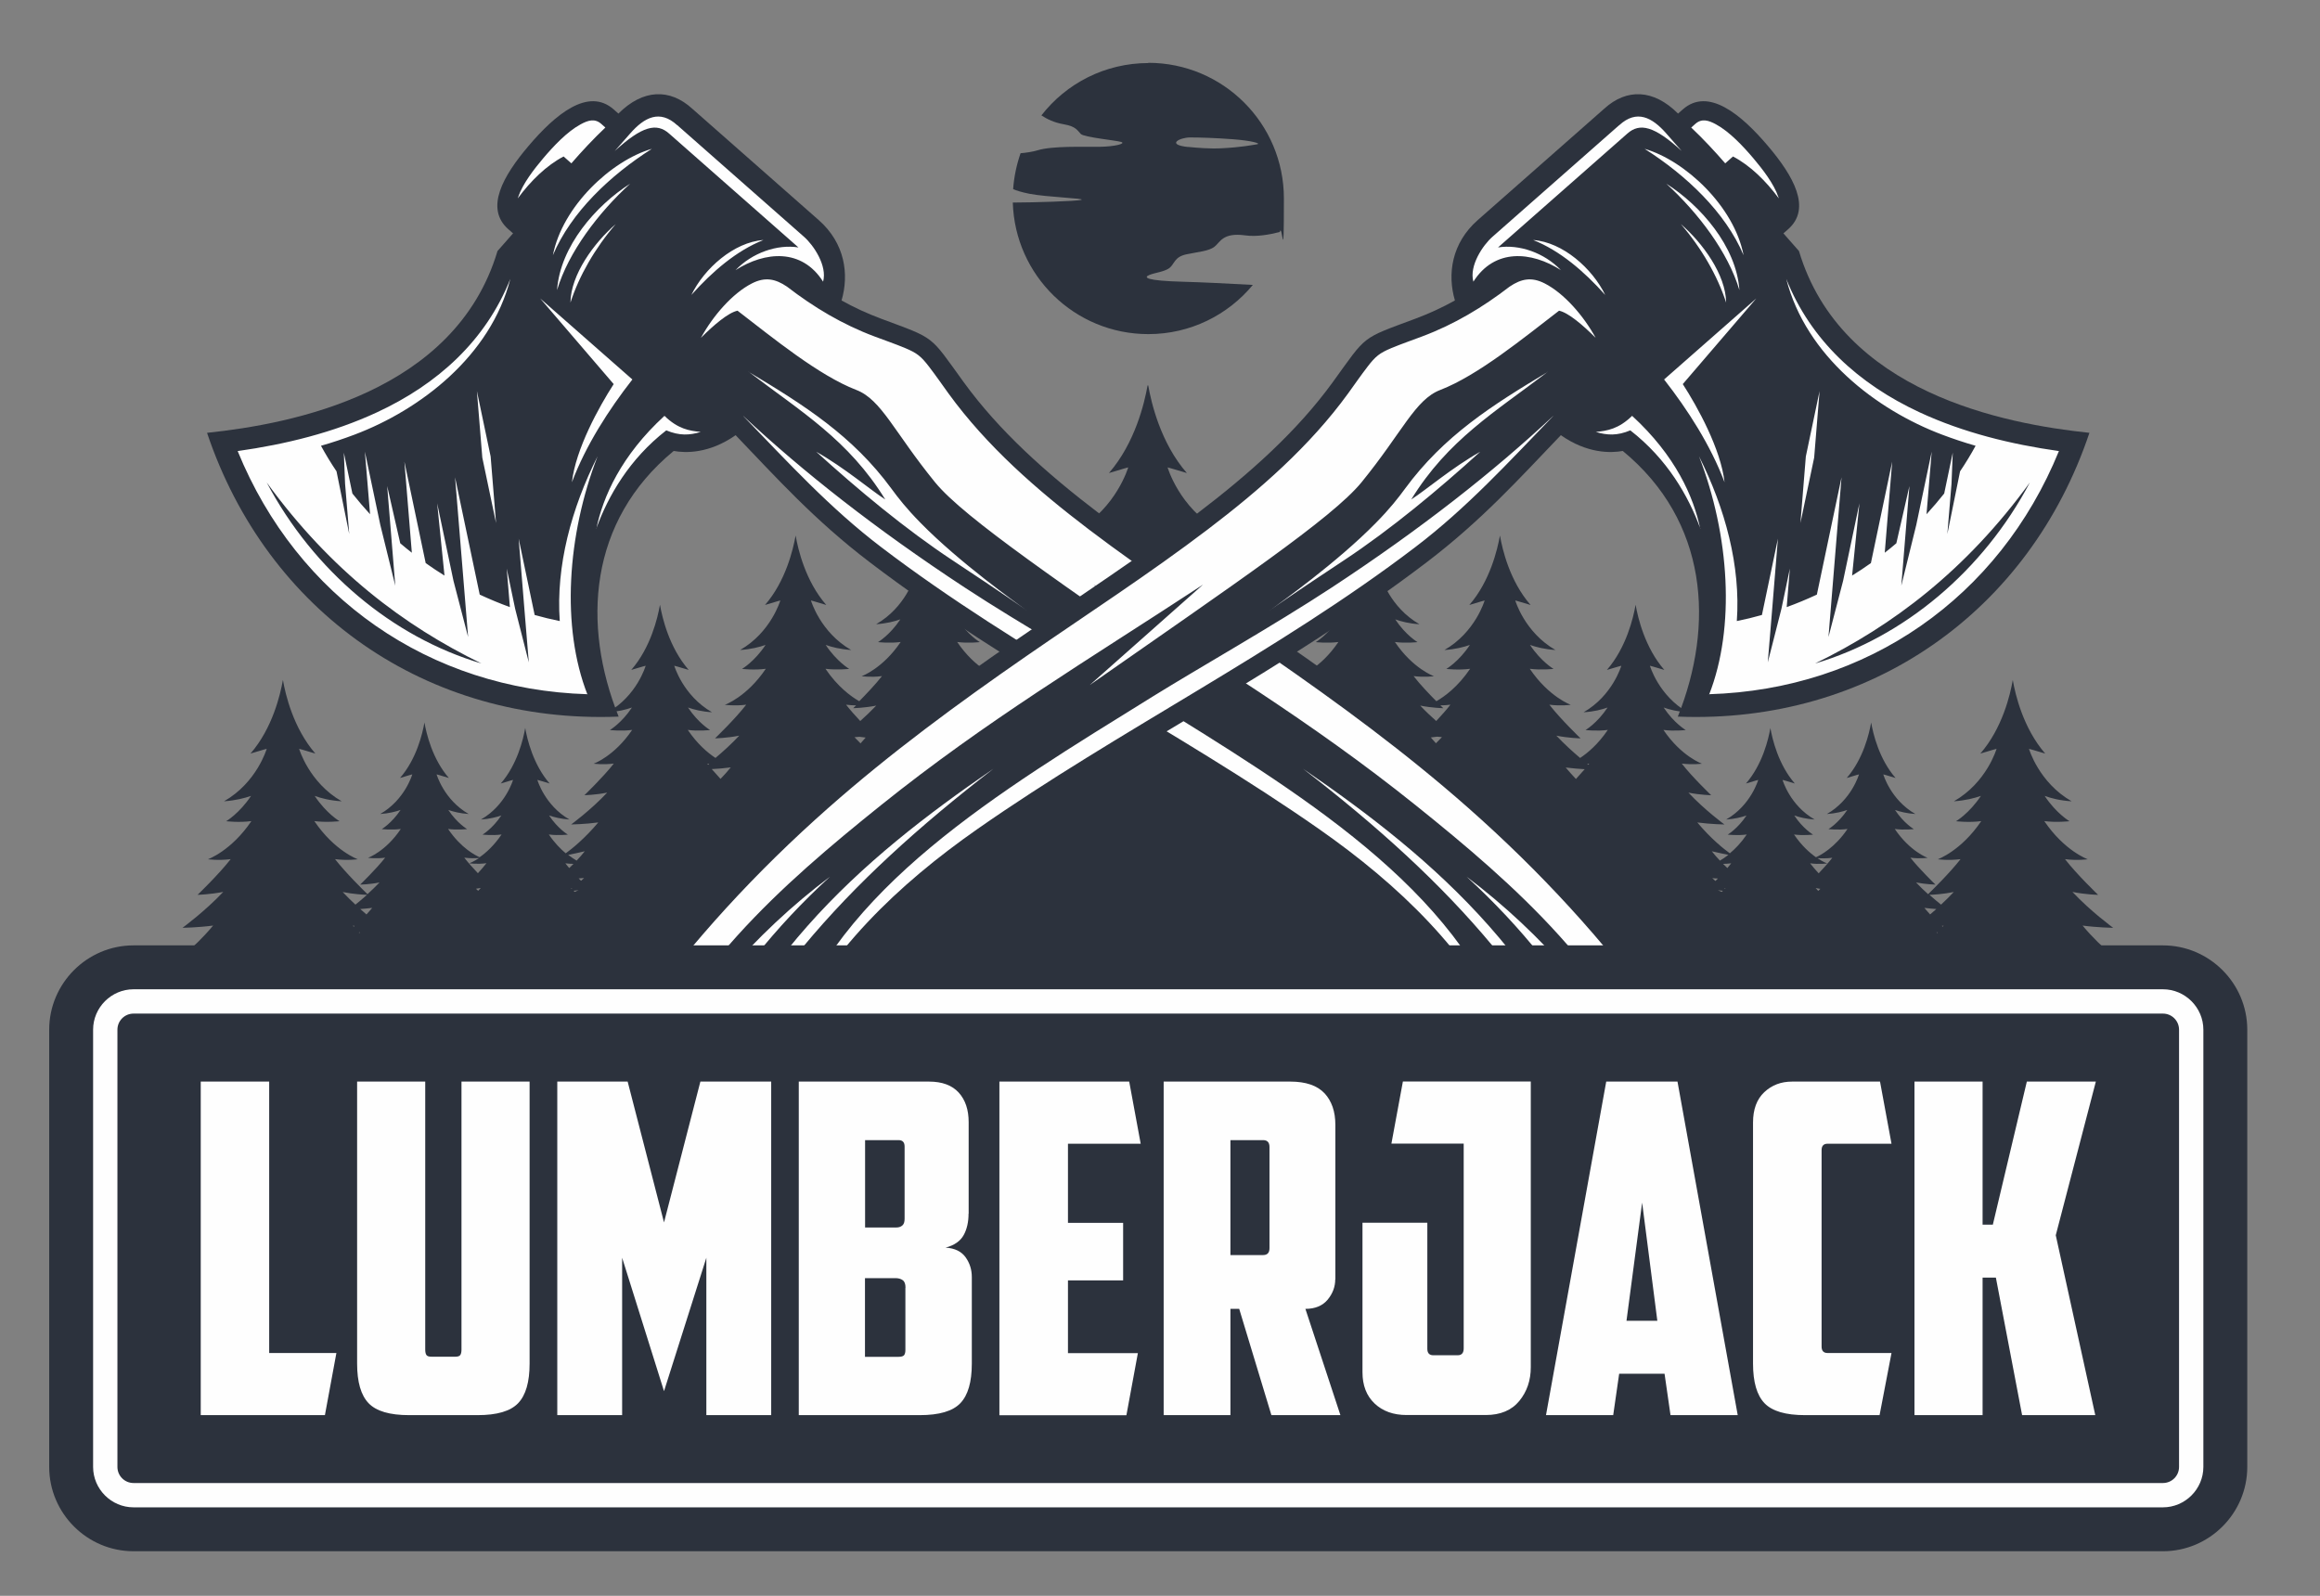 <?xml version="1.0" encoding="utf-8"?>
<svg xmlns="http://www.w3.org/2000/svg" xmlns:xodm="http://www.corel.com/coreldraw/odm/2003" id="Layer_1" version="1.1" viewBox="0 0 2060.7 1417.6">
  
  <rect x="0" y="0" width="2060.7" height="1417.6" fill="#808080" stroke="none"/>
  
  <defs>
    <style>
      .st0 {
        fill: #fefefe;
      }

      .st0, .st1 {
        fill-rule: evenodd;
      }

      .st1 {
        fill: #2c323d;
      }
    </style>
  </defs>
  <g id="Layer_x5F_1">
    <g id="_2419319439344">
      <path class="st1" d="M1019.9,55.8c66.5,0,120.5,53.9,120.5,120.5s-1.3,20.3-3.7,29.8c-9,2.3-20.4,4.4-30.6,3-20.2-2.8-22.3,6.2-27.4,10.1-5.1,3.9-13.8,4.4-24.8,6.7-11,2.3-10.6,8.7-15.2,12.2-4.6,3.4-12.9,4.1-17.9,6.2-5.1,2.1-3.7,5.1,30.6,6,15.7.4,39.8,1.6,61.4,2.8-22.1,26.7-55.5,43.7-92.8,43.7-65.4,0-118.5-52-120.4-116.9.8,0,1.8,0,2.7,0,13.4,0,54.1-1.1,58.2-2.4,4-1.3-30.3-2.3-46.3-5.4-7.4-1.5-11.5-2.9-14.3-4.1.8-11.1,3.1-21.8,6.6-31.9,5-.4,10.3-1.2,15.1-2.6,13.7-4.1,40.6-2.9,54.9-3.1,14.3-.2,23.7-2.9,19.4-4.3-4.3-1.4-32.9-4.1-35.9-7.1s-4.1-6.7-15.1-8.6c-8.6-1.5-14.7-4.5-19.9-7.9,22-28.3,56.4-46.5,95.1-46.5ZM1019.9,342.4c2.7,15.4,11,51.1,34.3,77.8-13.2-4-17.1-5-17.1-5,0,0,10.3,35.6,45.1,55.5-12-.7-21.7-3.3-28.6-5.7,12.4,18.6,26.3,26.8,26.3,26.8,0,0-13.6,1.6-26.6-.2,21.4,31.6,46,40.4,46,40.4,0,0-11.1,1.5-24-.2,12.4,16,35,37.8,35,37.8,0,0-13.2-.3-27.1-3.1,19.5,20.8,43,38,43,38,0,0-16.1-.3-32.4-2.4,1,1.1,1.9,2.3,2.8,3.3l50.9,22c4.5-4.4,17.1-17.1,24.7-26.8-9.7,1.3-18.1.1-18.1.1,0,0,18.6-6.6,34.7-30.4-9.8,1.3-20.1.1-20.1.1,0,0,10.5-6.2,19.8-20.2-5.1,1.8-12.5,3.7-21.5,4.3,26.2-15,34-41.9,34-41.9,0,0-3,.7-12.9,3.8,17.5-20.1,23.8-47,25.8-58.7,2,11.6,8.3,38.5,25.8,58.7-10-3-12.9-3.8-12.9-3.8,0,0,7.8,26.9,34,41.9-9.1-.5-16.4-2.5-21.5-4.3,9.3,14.1,19.8,20.2,19.8,20.2,0,0-10.3,1.2-20.1-.1,16.1,23.8,34.7,30.4,34.7,30.4,0,0-8.4,1.1-18.1-.1,5.7,7.4,14.3,16.4,20.2,22.3,7.2-4.1,19.1-12.7,30-28.8-10.3,1.4-21.1.1-21.1.1,0,0,11.1-6.5,20.9-21.3-5.4,1.9-13.1,3.9-22.6,4.5,27.5-15.8,35.7-44,35.7-44,0,0-3.1.8-13.6,4,18.4-21.1,25-49.5,27.2-61.7,2.1,12.2,8.7,40.5,27.2,61.7-10.5-3.2-13.6-4-13.6-4,0,0,8.2,28.2,35.7,44-9.5-.6-17.2-2.6-22.6-4.5,9.8,14.8,20.9,21.3,20.9,21.3,0,0-10.8,1.2-21.1-.1,16.9,25,36.4,32,36.4,32,0,0-8.8,1.2-19-.1,9.8,12.7,27.7,29.9,27.7,29.9,0,0-10.5-.2-21.5-2.4,7.1,7.5,14.8,14.5,21.1,19.8,6.7-4.4,16-12.2,24.6-24.9-9.7,1.3-19.8.1-19.8.1,0,0,10.4-6.1,19.6-20-5.1,1.8-12.3,3.7-21.3,4.2,25.8-14.8,33.5-41.3,33.5-41.3,0,0-2.9.7-12.8,3.7,17.3-19.9,23.5-46.5,25.5-57.9,2,11.5,8.2,38,25.5,57.9-9.8-3-12.8-3.7-12.8-3.7,0,0,7.7,26.5,33.5,41.3-8.9-.5-16.2-2.4-21.3-4.2,9.2,13.9,19.6,20,19.6,20,0,0-10.2,1.2-19.8-.1,15.9,23.5,34.2,30,34.2,30,0,0-8.3,1.1-17.9-.1,9.2,11.9,26.1,28.1,26.1,28.1,0,0-9.8-.2-20.2-2.3,14.5,15.5,32,28.3,32,28.3,0,0-12-.2-24.1-1.8,12.1,14.5,23.6,23.6,28.9,27.4,4.7-3.9,10-9.3,15-16.7-8.2,1.1-16.9.1-16.9.1,0,0,8.8-5.2,16.7-17-4.3,1.5-10.5,3.1-18.1,3.6,22-12.6,28.5-35.2,28.5-35.2,0,0-2.5.6-10.9,3.2,14.7-16.9,20-39.5,21.7-49.3,1.7,9.7,7,32.4,21.7,49.3-8.4-2.6-10.9-3.2-10.9-3.2,0,0,6.5,22.6,28.5,35.2-7.6-.5-13.8-2.1-18.1-3.6,7.8,11.8,16.7,17,16.7,17,0,0-8.6,1-16.9-.1,6.7,9.9,13.9,16.3,19.5,20.2,3.8-1.7,16.6-8.3,28-25.1-8.2,1.1-16.9.1-16.9.1,0,0,8.8-5.2,16.7-17-4.3,1.5-10.5,3.1-18.1,3.6,22-12.6,28.5-35.2,28.5-35.2,0,0-2.5.6-10.9,3.2,14.7-16.9,20-39.5,21.7-49.3,1.7,9.8,7,32.4,21.7,49.3-8.4-2.6-10.9-3.2-10.9-3.2,0,0,6.5,22.6,28.5,35.2-7.6-.5-13.8-2.1-18.1-3.6,7.8,11.8,16.7,17,16.7,17,0,0-8.6,1-16.9-.1,13.5,20,29.1,25.6,29.1,25.6,0,0-7,1-15.2-.1,7.9,10.1,22.2,23.9,22.2,23.9,0,0-8.4-.2-17.2-1.9,3.5,3.7,7.2,7.3,10.7,10.4,3.3-3.2,19.5-19.1,28.8-31.1-10.9,1.4-20.2.1-20.2.1,0,0,20.7-7.4,38.6-33.9-10.9,1.5-22.4.1-22.4.1,0,0,11.7-6.9,22.1-22.5-5.7,2-13.9,4.1-24,4.8,29.2-16.7,37.9-46.6,37.9-46.6,0,0-3.3.8-14.4,4.2,19.5-22.4,26.6-52.4,28.8-65.4,2.2,12.9,9.3,42.9,28.8,65.4-11.1-3.4-14.4-4.2-14.4-4.2,0,0,8.7,29.9,37.9,46.6-10.1-.6-18.3-2.7-24-4.8,10.4,15.7,22.1,22.5,22.1,22.5,0,0-11.5,1.3-22.4-.1,18,26.6,38.6,33.9,38.6,33.9,0,0-9.3,1.3-20.2-.1,10.4,13.5,29.4,31.7,29.4,31.7,0,0-11.1-.2-22.8-2.6,16.4,17.5,36.2,31.9,36.2,31.9,0,0-13.5-.2-27.2-2,18.5,22.2,35.9,33.3,35.9,33.3,0,0-10.5-1.9-21.6-4.6,5.5,7,12.3,13.8,17.8,18.9H157.2c5.5-5.1,12.3-11.9,17.8-18.9-11.2,2.7-21.6,4.6-21.6,4.6,0,0,17.4-11.1,35.9-33.3-13.7,1.8-27.2,2-27.2,2,0,0,19.8-14.5,36.2-31.9-11.7,2.3-22.8,2.6-22.8,2.6,0,0,19-18.3,29.4-31.7-10.8,1.4-20.2.1-20.2.1,0,0,20.7-7.4,38.6-33.9-10.9,1.5-22.4.1-22.4.1,0,0,11.7-6.9,22.1-22.5-5.7,2-13.9,4.1-24,4.8,29.2-16.7,37.9-46.6,37.9-46.6,0,0-3.3.8-14.4,4.2,19.5-22.4,26.5-52.4,28.8-65.4,2.2,12.9,9.3,42.9,28.8,65.4-11.1-3.4-14.4-4.2-14.4-4.2,0,0,8.7,29.9,37.8,46.6-10.1-.6-18.3-2.7-24-4.8,10.4,15.7,22.1,22.5,22.1,22.5,0,0-11.5,1.3-22.4-.1,18,26.6,38.6,33.9,38.6,33.9,0,0-9.3,1.3-20.2-.1,9.3,12,25.5,27.9,28.8,31.1,3.5-3.2,7.2-6.7,10.7-10.4-8.8,1.8-17.2,1.9-17.2,1.9,0,0,14.3-13.8,22.2-23.9-8.2,1.1-15.2.1-15.2.1,0,0,15.6-5.5,29.1-25.6-8.2,1.1-16.9.1-16.9.1,0,0,8.8-5.2,16.7-17-4.3,1.5-10.5,3.1-18.1,3.6,22-12.6,28.5-35.2,28.5-35.2,0,0-2.5.6-10.9,3.2,14.7-16.9,20-39.5,21.7-49.3,1.7,9.8,7,32.4,21.7,49.3-8.4-2.6-10.9-3.2-10.9-3.2,0,0,6.5,22.6,28.5,35.2-7.6-.5-13.8-2.1-18.1-3.6,7.8,11.8,16.7,17,16.7,17,0,0-8.6,1-16.9-.1,11.4,16.9,24.3,23.5,28,25.1,5.6-3.9,12.8-10.3,19.5-20.2-8.2,1.1-16.9.1-16.9.1,0,0,8.8-5.2,16.7-17-4.3,1.5-10.5,3.1-18.1,3.6,22-12.6,28.5-35.2,28.5-35.2,0,0-2.5.6-10.9,3.2,14.7-16.9,20-39.5,21.7-49.3,1.7,9.7,7,32.4,21.7,49.3-8.4-2.6-10.9-3.2-10.9-3.2,0,0,6.5,22.6,28.5,35.2-7.6-.5-13.8-2.1-18.1-3.6,7.8,11.8,16.7,17,16.7,17,0,0-8.6,1-16.9-.1,5,7.4,10.3,12.8,15,16.7,5.3-3.8,16.8-13,28.9-27.4-12.1,1.6-24.1,1.8-24.1,1.8,0,0,17.5-12.8,32-28.3-10.4,2.1-20.2,2.3-20.2,2.3,0,0,16.8-16.2,26.1-28.1-9.6,1.2-17.9.1-17.9.1,0,0,18.3-6.5,34.2-30-9.7,1.3-19.8.1-19.8.1,0,0,10.4-6.1,19.6-20-5.1,1.8-12.3,3.7-21.3,4.2,25.9-14.8,33.5-41.3,33.5-41.3,0,0-2.9.7-12.8,3.7,17.3-19.9,23.5-46.4,25.5-57.9,2,11.5,8.2,38,25.5,57.9-9.8-3-12.8-3.7-12.8-3.7,0,0,7.7,26.5,33.5,41.3-8.9-.5-16.2-2.4-21.3-4.2,9.2,13.9,19.6,20,19.6,20,0,0-10.2,1.2-19.8-.1,8.6,12.7,17.8,20.4,24.6,24.9,6.3-5.3,14.1-12.3,21.1-19.8-11,2.2-21.5,2.4-21.5,2.4,0,0,17.9-17.2,27.7-29.9-10.2,1.3-19,.1-19,.1,0,0,19.5-6.9,36.4-32-10.3,1.4-21.1.1-21.1.1,0,0,11.1-6.5,20.9-21.3-5.4,1.9-13.1,3.9-22.6,4.5,27.5-15.8,35.7-44,35.7-44,0,0-3.1.8-13.6,4,18.4-21.1,25-49.5,27.2-61.7,2.1,12.2,8.7,40.5,27.2,61.7-10.5-3.2-13.6-4-13.6-4,0,0,8.2,28.2,35.7,44-9.5-.6-17.2-2.6-22.6-4.5,9.8,14.8,20.9,21.3,20.9,21.3,0,0-10.8,1.2-21.1-.1,10.9,16.1,22.8,24.7,30,28.8,5.8-5.9,14.4-14.9,20.2-22.3-9.7,1.3-18.1.1-18.1.1,0,0,18.6-6.6,34.7-30.4-9.8,1.3-20.1.1-20.1.1,0,0,10.5-6.2,19.8-20.2-5.1,1.8-12.5,3.7-21.5,4.3,26.2-15,34-41.9,34-41.9,0,0-3,.7-12.9,3.8,17.5-20.1,23.8-47,25.8-58.7,2,11.6,8.3,38.5,25.8,58.7-10-3-12.9-3.8-12.9-3.8,0,0,7.8,26.9,34,41.9-9-.5-16.4-2.5-21.5-4.3,9.3,14.1,19.8,20.2,19.8,20.2,0,0-10.3,1.2-20.1-.1,16.1,23.8,34.7,30.4,34.7,30.4,0,0-8.4,1.1-18.1-.1,7.6,9.8,20.2,22.4,24.7,26.8l50.9-21.9c.9-1.1,1.9-2.2,2.9-3.4-16.3,2.1-32.4,2.4-32.4,2.4,0,0,23.6-17.2,43.1-38-13.9,2.8-27.1,3.1-27.1,3.1,0,0,22.6-21.7,35-37.8-12.9,1.7-24,.2-24,.2,0,0,24.6-8.8,46-40.4-13,1.7-26.6.2-26.6.2,0,0,14-8.2,26.3-26.8-6.8,2.4-16.6,4.9-28.6,5.7,34.7-19.9,45.1-55.5,45.1-55.5,0,0-3.9,1-17.1,5,23.2-26.7,31.6-62.4,34.3-77.8h0ZM424.7,791.3c.8-.8,1.6-1.6,2.3-2.5-1.4.3-2.8.5-4.2.7.6.6,1.2,1.2,1.8,1.7h0ZM424.5,775.7c2.7-3,5.4-6.1,7.6-8.9-8.2,1.1-15.2.1-15.2.1,0,0,3.5-1.3,8.7-4.7-2.7.2-7.7.4-13.2-.3,3.4,4.4,8,9.5,12.1,13.8ZM326,794.9c-3.9,3.5-7.5,6.4-10.3,8.7-3.8-3.5-7.6-7.3-11.3-11.2,9.4,1.9,18.4,2.4,21.6,2.5h0ZM320.1,807.5c3.2-.2,6.8-.6,10.5-1-1.7,2-3.4,4-5.1,5.8-1.7-1.5-3.5-3-5.4-4.7h0ZM315,822.5l-.8.7-.8-.9c.5,0,1.1.1,1.6.2ZM318.7,828.4l1.1-.3c-.2.3-.4.5-.6.8l-.5-.5ZM510.4,792.3l3.5-1.5c-1.5.2-3,.4-4.4.5l.9.9ZM507.7,789.5l.5-.4c-.4,0-.7-.1-1.1-.2l.6.6h0ZM516,782.5c.9-.8,1.9-1.6,2.8-2.5-1.6.1-3.3.2-4.8.3.7.7,1.4,1.5,2.1,2.1h0ZM505.6,771.1c1.2-1.2,2.5-2.4,3.8-3.7-2.2,0-4.6-.2-7.2-.5,1,1.4,2.2,2.8,3.4,4.2ZM512.2,764.5c2.5-2.7,5-5.5,7.2-8.3-5.7,1.4-11.1,2.5-14.7,3.2,2.9,2.2,5.4,3.9,7.5,5.1ZM640,691.9c3-3.1,6-6.4,9.1-10.2-6.1.8-12.2,1.3-16.9,1.5,2.5,2.9,5.1,5.8,7.7,8.6h0ZM629,679.4l1-.8c-.6,0-1.2-.1-1.8-.2.3.3.5.7.8,1h0ZM764.4,660.3c1.5-1.6,3-3.3,4.5-5.1-1.8-.2-3.7-.4-5.6-.7-1.5.1-2.9.3-4.3.4,1.8,1.9,3.6,3.7,5.4,5.5ZM764.1,640.5c4.6-4.1,9.5-8.8,14.2-13.7-10.5,2.1-20.5,2.3-20.5,2.3,0,0,1-.9,2.6-2.5-2.7,0-5.7-.2-8.9-.6,3.6,4.6,8.2,9.8,12.6,14.5h0ZM879.6,633l9.5-4.1c-3.9-.3-9.7-.9-15.6-2.1,2,2.1,4,4.2,6.1,6.2h0ZM1150.7,628.9l9.5,4.1c2-2,4.1-4.1,6.1-6.2-5.9,1.2-11.7,1.8-15.6,2.1h0ZM1275.4,660.3c1.8-1.8,3.6-3.6,5.4-5.5-1.4-.1-2.8-.2-4.3-.4-2,.3-3.9.5-5.6.7,1.5,1.8,3,3.5,4.5,5.1ZM1275.7,640.5c4.4-4.8,9.1-9.9,12.6-14.5-3.2.4-6.2.6-8.9.6,1.6,1.6,2.6,2.5,2.6,2.5,0,0-10-.2-20.5-2.3,4.6,4.9,9.6,9.6,14.2,13.7h0ZM1614.3,762.3c5.1,3.5,8.7,4.7,8.7,4.7,0,0-7,1-15.2-.1,2.2,2.8,4.8,5.9,7.6,8.9,4.1-4.3,8.7-9.4,12.1-13.8-5.5.7-10.5.5-13.2.3h0ZM1616.9,789.6c-1.4-.2-2.7-.4-4.2-.7.8.8,1.6,1.6,2.3,2.5.6-.6,1.2-1.1,1.8-1.7ZM1713.8,794.9c3.9,3.5,7.5,6.4,10.3,8.7,3.8-3.5,7.6-7.3,11.3-11.2-9.4,1.9-18.4,2.4-21.6,2.5ZM1719.8,807.5c-3.2-.2-6.8-.6-10.5-1,1.7,2,3.4,4,5.1,5.8,1.7-1.5,3.5-3.1,5.4-4.7h0ZM1724.8,822.5l.8.7.8-.9c-.5,0-1.1.1-1.6.2ZM1721.2,828.4l-1.1-.3c.2.3.4.5.6.8l.5-.5ZM1535.2,759.4c-3.6-.7-9.1-1.9-14.7-3.2,2.2,2.9,4.7,5.7,7.2,8.3,2.1-1.2,4.6-2.9,7.5-5.1ZM1530.5,767.4c1.3,1.3,2.6,2.5,3.8,3.7,1.2-1.4,2.4-2.9,3.4-4.2-2.6.3-5.1.5-7.2.5h0ZM1525.8,780.4c-1.6,0-3.2-.2-4.9-.3.9.8,1.9,1.7,2.8,2.5.7-.7,1.4-1.4,2.1-2.1h0ZM1531.6,789.1l.5.4.6-.6c-.4,0-.7.1-1.1.2h0ZM1530.3,791.3c-1.4-.2-2.9-.3-4.4-.5l3.4,1.5c.3-.3.6-.6.9-.9ZM1409.8,678.6l1,.8c.3-.3.5-.7.8-1-.6,0-1.2.1-1.8.2ZM1407.6,683.3c-4.7-.3-10.8-.7-16.9-1.5,3.1,3.7,6.2,7.1,9.1,10.2,2.6-2.8,5.3-5.8,7.7-8.6ZM1055.3,130.5c7.9.8,19.7,1.8,30,1.2,17.4-.9,26.6-2.8,31.1-3.5,4.5-.7-5.2-3.3-21.2-4.5-16-1.2-29.5-1.6-38.2-1.6s-21.9,6.3-1.7,8.5Z"/>
      <path class="st1" d="M455.6,207.2l-3.9-3.4c-21.5-18.7-4.7-47.7,17.8-74.2,23.6-27.8,52.9-52.4,75.6-32.4l4.2,3.7c21.8-21.8,45.6-22.5,65.5-4.4l112.4,99c23.4,20.6,27.1,48.2,20.3,71.4,10.9,6.1,22.5,11.5,35.1,16.2,49,18.3,42.6,13.9,73.4,56.4,125.4,172.7,415.1,254,632.1,555.2,17.4,24.1,45.8,61.1,57.9,78.9,16.5,24.2,14.8,33.4-12.4,53.1-30.7,22.3-153.4,98.5-172,58.7-2-4.2-2.2-53.3-17.7-106.7-29.1-100.5-100.6-171.6-182.2-228.6-127.3-88.9-262.2-154-389.1-250.6-49.4-37.6-82.9-75.1-119.2-112.9-23.6,16.5-44.5,15.9-55,14-75.8,62.4-81.5,154.6-48.9,236-170.5,6.7-312.2-93.1-365.6-252.1,75.4-7.9,220.4-35.6,258-161.5l13.9-15.8h0Z"/>
      <path class="st0" d="M479.8,265.1l81.9,72c-20.9,26.7-41.4,58.6-53.7,91.3,3.3-29.5,24.1-67.1,37.1-87.2l-65.3-76.1ZM1532.2,983.1c-18.3-26.7-38.8-52.3-57.7-78.5-49.6-68.9-106.6-130.6-170.2-186.8-55.7-49.2-115.1-92.8-176.1-135-53.8-37.2-109.1-73-161.2-112.6-45.9-34.9-90.5-73.8-124.6-120.8-5.7-7.9-11.3-16-17.3-23.8-7-9.1-10.6-12-21.1-16.4-8.9-3.7-18.2-6.9-27.2-10.3-28.6-10.7-53.9-25.9-77.8-44.3-10.4-7-19.5-8.8-31.2-2.8-17.2,8.8-34.5,28.7-45.2,48.3,11.4-11.4,24.3-22.4,32.5-24.1,31.6,24.3,72.1,57.5,105.5,70.4,22.4,8.6,33.5,37.3,70,82.1,26.1,31.9,113.1,90.4,241.3,180l-100.6-89.2c104.7,68.6,192.1,120.6,286,195.9,88.5,71,178.1,149.7,221,264.9-54-87-107.8-150.2-175.6-201.3,100.8,92.2,144.4,190.5,163.1,253.3,23.8-1,44.2-11.5,61.7-23.7,11.8-8.2,15.3-9.8,4.8-25.2h0ZM537.7,113.3l-3.7-3.3c-5.8-5.1-11.9-3-18.2.4-12.2,6.6-24.3,19.6-33.3,30.2-8,9.5-18.2,22.5-22.2,34.4-.1.4-.3.8-.4,1.2,11.5-15.5,25.4-29.2,40.7-37.2l6.9,6.1c9.1-10.5,19.5-21.7,30.2-31.8ZM1157.4,682.9c132.3,102.1,224.4,202.7,280.1,348.1-50.4-172.3-162.8-267.6-280.1-348.1ZM664.9,330.3c49.6,29.7,92.4,56.8,126.9,103.8,6.1,8.3,13.2,17.5,25.9,30.4,34.8,35.5,85.3,71.2,93.3,77.1-4-2.9-19.5-13.8-65-43.9-41.5-27.4-84-62.8-121-96.4,25.2,14.2,48.1,33.9,61.3,42.4-32.6-53-74.6-77.8-121.4-113.5h0ZM660.2,369.6c39.7,41,76.7,81.6,122.6,116.5,122.4,93.2,262.6,162.2,388.6,250.2,71.1,49.7,133.4,109.4,169.6,187-46.4-135.1-186.1-218.4-325.3-304.7-40.8-25.3-107.6-63.1-158.8-96.7-79.2-52-144-103.1-196.7-152.4h0ZM911,541.6c.5.4.9.6,1,.8l-1-.8ZM912,542.4h0s0,0,0,0h0s0,0,0,0h0s-.1,0-.1,0ZM1421.1,1070.5c-2.4-32-17.3-68.5-33.5-93.1,15.4,33.2,22.2,61.5,21.1,97.5,4-1.3,8.1-2.8,12.4-4.4ZM1384.8,1016.4c3.9,20.2,4.7,45.1,0,63.5,3.6,0,7.6-.7,11.1-1.4,1.6-21.1-3.7-42.1-11.1-62.1h0ZM521.8,617c-23.4-59.7-18.2-141.4,9-211.7-23.3,46.4-37.1,97.5-33.6,146.4-7.5-1.5-14.9-3.3-22.3-5.4l-14.2-67.8,5.3,65.2,3.7,44.7-12.1-47.5-7.5-35.8,2.8,34.2c-9.1-3.3-18-7-26.8-11.1l-21.9-104.2,11.6,141.9-13-49.9-14.5-68.9,6.5,64.2c-5.7-3.5-11.2-7.2-16.7-11.1l-18.9-90.1,6.6,80.9c-3.5-2.7-6.9-5.5-10.3-8.4l-11.6-50.8,7.2,88.5-13.3-54-13.7-65.1,4.6,55.6c-5.5-6-10.7-12.1-15.7-18.4l-7.6-36.3,1.1,27.6,3.7,44.7-11.3-55.7c-5-7.4-9.6-15-13.8-22.7,10.1-2.9,20-6.2,29.8-9.9,58.3-22,120.8-69.7,138.4-138.4-21.8,54.8-64.4,93.5-118.5,118.6-38.8,18-81.2,28.4-123.7,34.4,53.1,130.2,170.4,211.8,310.8,216h0ZM529.6,469.6c10.6-29.1,29.4-61.8,62.2-87.3,11.7,4.9,20.7,4.4,30.6,1.4-10.2-1-20.3-2.7-32.2-14.3-38.5,35.3-54.7,72-60.5,100.3ZM653.1,240.1c26.7-17.1,59.2-19.5,78,10.1,3.9-14.1-8.5-32.5-17-39.9l-112.5-99.1h-.1c-15.5-14.2-29.2-6.9-41.6,7.2l-13.8,15.7c24.2-22.1,37.2-25.4,48.4-15.3l114.7,101c-18.8-3-41.1,4.7-56,20.3h0ZM614.1,262c11.4-23.5,37.7-46.9,64-48.8-23.9,9.5-45.2,27.8-64,48.8ZM546.9,199.1c-19.1,16.4-40,44.9-40.2,69.7,7.6-23.6,21.8-48.4,40.2-69.7ZM559.7,163.2c-30.2,19.2-62.2,55.5-64.9,94.5,10.1-33.8,36.6-68.6,64.9-94.5ZM579,132.2c-36,10.4-79.5,51.1-87.9,94.5,16.1-38.1,50.9-71,87.9-94.5ZM423.6,347.4l12.2,58.1,4.8,59.1-12.2-58.1-4.8-59.1ZM236.9,428.6c41.5,78.4,111.7,137.4,190.8,160.8-68.9-33.6-133.8-82.4-190.8-160.8Z"/>
      <path class="st1" d="M1584.2,207.2l3.9-3.4c21.5-18.7,4.7-47.7-17.8-74.2-23.6-27.8-52.9-52.4-75.6-32.4l-4.2,3.7c-21.8-21.8-45.6-22.5-65.5-4.4l-112.4,99c-23.4,20.6-27.1,48.2-20.3,71.4-10.9,6.1-22.5,11.5-35.1,16.2-49,18.3-42.6,13.9-73.4,56.4-125.4,172.7-415.1,254-632.1,555.2-17.4,24.1-45.8,61.1-57.9,78.9-16.5,24.2-14.8,33.4,12.4,53.1,30.7,22.3,153.4,98.5,172,58.7,2-4.2,2.2-53.3,17.7-106.7,29.1-100.5,100.6-171.6,182.2-228.6,127.3-88.9,262.2-154,389.1-250.6,49.4-37.6,82.9-75.1,119.2-112.9,23.6,16.5,44.5,15.9,55,14,75.8,62.4,81.5,154.6,48.9,236,170.5,6.7,312.2-93.1,365.6-252.1-75.4-7.9-220.4-35.6-258-161.5l-13.9-15.8h0Z"/>
      <path class="st0" d="M1560,265.1l-81.9,72c20.9,26.7,41.4,58.6,53.7,91.3-3.3-29.5-24.1-67.1-37.1-87.2l65.3-76.1h0ZM507.7,983.1c18.3-26.7,38.8-52.3,57.7-78.5,49.6-68.9,106.6-130.6,170.2-186.8,55.7-49.2,115.1-92.8,176.1-135,53.8-37.2,109.1-73,161.2-112.6,45.9-34.9,90.5-73.8,124.6-120.8,5.7-7.9,11.3-16,17.3-23.8,7-9.1,10.6-12,21.1-16.4,8.9-3.7,18.2-6.9,27.2-10.3,28.6-10.7,53.9-25.9,77.8-44.3,10.4-7,19.5-8.8,31.2-2.8,17.2,8.8,34.5,28.7,45.2,48.3-11.4-11.4-24.3-22.4-32.5-24.1-31.6,24.3-72.1,57.5-105.5,70.4-22.4,8.6-33.5,37.3-70,82.1-26.1,31.9-113.1,90.4-241.3,180l100.6-89.2c-104.7,68.6-192.1,120.6-286,195.9-88.5,71-178.1,149.7-221,264.9,54-87,107.8-150.2,175.6-201.3-100.8,92.2-144.4,190.5-163.1,253.3-23.8-1-44.2-11.5-61.7-23.7-11.8-8.2-15.3-9.8-4.8-25.2h0ZM1502.2,113.3l3.7-3.3c5.8-5.1,11.9-3,18.2.4,12.2,6.6,24.3,19.6,33.3,30.2,8,9.5,18.2,22.5,22.2,34.4.1.4.3.8.4,1.2-11.5-15.5-25.4-29.2-40.7-37.2l-6.9,6.1c-9.1-10.5-19.5-21.7-30.2-31.8ZM882.4,682.9c-132.3,102.1-224.4,202.7-280.1,348.1,50.4-172.3,162.8-267.6,280.1-348.1ZM1374.9,330.3c-49.6,29.7-92.4,56.8-126.9,103.8-6.1,8.3-13.2,17.5-25.9,30.4-34.8,35.5-85.3,71.2-93.3,77.1,4-2.9,19.5-13.8,65-43.9,41.5-27.4,84-62.8,121-96.4-25.2,14.2-48.1,33.9-61.3,42.4,32.6-53,74.6-77.8,121.4-113.5h0ZM1379.6,369.6c-39.7,41-76.7,81.6-122.6,116.5-122.4,93.2-262.6,162.2-388.6,250.2-71.1,49.7-133.4,109.4-169.6,187,46.4-135.1,186.1-218.4,325.3-304.7,40.8-25.3,107.6-63.1,158.8-96.7,79.2-52,144-103.1,196.7-152.4h0ZM1128.8,541.6c-.5.4-.9.6-1,.8l1-.8ZM1127.8,542.4h0s0,0,0,0h0s0,0,0,0h0s.1,0,.1,0ZM618.7,1070.5c2.4-32,17.3-68.5,33.5-93.1-15.4,33.2-22.2,61.5-21.1,97.5-4-1.3-8.1-2.8-12.4-4.4h0ZM655.1,1016.4c-3.9,20.2-4.7,45.1,0,63.5-3.6,0-7.6-.7-11.1-1.4-1.6-21.1,3.7-42.1,11.1-62.1h0ZM1518.1,617c23.4-59.7,18.2-141.4-9-211.7,23.3,46.4,37.1,97.5,33.6,146.4,7.5-1.5,14.9-3.3,22.3-5.4l14.2-67.8-5.3,65.2-3.7,44.7,12.1-47.5,7.5-35.8-2.8,34.2c9.1-3.3,18-7,26.8-11.1l21.9-104.2-11.6,141.9,13-49.9,14.5-68.9-6.5,64.2c5.7-3.5,11.2-7.2,16.7-11.1l18.9-90.1-6.6,80.9c3.5-2.7,6.9-5.5,10.3-8.4l11.6-50.8-7.2,88.5,13.3-54,13.7-65.1-4.6,55.6c5.5-6,10.7-12.1,15.7-18.4l7.6-36.3-1.1,27.6-3.7,44.7,11.3-55.7c5-7.4,9.6-15,13.8-22.7-10.1-2.9-20-6.2-29.8-9.9-58.3-22-120.8-69.7-138.4-138.4,21.8,54.8,64.4,93.5,118.5,118.6,38.8,18,81.2,28.4,123.7,34.4-53.1,130.2-170.4,211.8-310.8,216h0ZM1510.3,469.6c-10.6-29.1-29.4-61.8-62.2-87.3-11.7,4.9-20.7,4.4-30.6,1.4,10.2-1,20.3-2.7,32.2-14.3,38.5,35.3,54.7,72,60.5,100.3ZM1386.7,240.1c-26.7-17.1-59.2-19.5-78,10.1-3.9-14.1,8.5-32.5,17-39.9l112.5-99.1h.1c15.5-14.2,29.2-6.9,41.6,7.2l13.8,15.7c-24.2-22.1-37.2-25.4-48.4-15.3l-114.7,101c18.8-3,41.1,4.7,56,20.3h0ZM1425.8,262c-11.4-23.5-37.7-46.9-64-48.8,23.9,9.5,45.2,27.8,64,48.8ZM1493,199.1c19.1,16.4,40,44.9,40.2,69.7-7.6-23.6-21.8-48.4-40.2-69.7ZM1480.1,163.2c30.2,19.2,62.2,55.5,64.9,94.5-10.1-33.8-36.6-68.6-64.9-94.5ZM1460.8,132.2c36,10.4,79.5,51.1,87.9,94.5-16.1-38.1-50.9-71-87.9-94.5h0ZM1616.2,347.4l-12.2,58.1-4.8,59.1,12.2-58.1,4.8-59.1h0ZM1803,428.6c-41.5,78.4-111.7,137.4-190.8,160.8,68.9-33.6,133.8-82.4,190.8-160.8Z"/>
      <path class="st1" d="M118.6,839.8h1802.6c41.2,0,74.9,33.7,74.9,74.9v388.4c0,41.2-33.7,74.9-74.9,74.9H118.6c-41.2,0-74.9-33.7-74.9-74.9v-388.4c0-41.2,33.7-74.9,74.9-74.9h0Z"/>
      <path class="st0" d="M178.2,960.8h60.9v241.1h59.7l-10.2,55.2h-110.3v-296.3h0ZM118.6,878.8c-19.7,0-35.9,16.2-35.9,35.9v388.4c0,19.7,16.2,35.9,35.9,35.9h1802.6c19.7,0,35.9-16.2,35.9-35.9v-388.4c0-19.7-16.2-35.9-35.9-35.9H118.6ZM118.6,900.4h1802.6c7.9,0,14.3,6.4,14.3,14.3v388.4c0,7.9-6.4,14.3-14.3,14.3H118.6c-7.9,0-14.3-6.4-14.3-14.3v-388.4c0-7.9,6.4-14.3,14.3-14.3h0ZM1761.1,1087.9h9l30.2-127.1h61.3l-35.6,136.5,35.1,159.8h-65l-23.3-122.2h-11.8v122.2h-60.5v-296.3h60.5v127.1h0ZM1603.3,1257.1c-17.2,0-29.2-3.5-36-10.6-6.8-7.1-10.2-18.8-10.2-35.2v-214.1c0-11.7,3.3-20.7,10-27,6.7-6.3,14.9-9.4,24.7-9.4h78.1l10.2,55.2h-56.8c-3.5,0-5.3,1.9-5.3,5.7v174.5c0,3.8,1.8,5.7,5.3,5.7h56.8l-10.6,55.2h-66.2,0ZM1438.2,1220.3l-5.3,36.8h-59.7l53.5-296.3h63.3l53.5,296.3h-59.7l-5.3-36.8h-40.5ZM1444.7,1173.3h27.4l-13.5-105-13.9,105ZM1210.2,1086.2h57.6v112c0,3.8,1.8,5.7,5.3,5.7h21.7c3.5,0,5.3-2,5.3-6.1v-181.9h-64.2l10.2-55.2h113.6v253.8c0,11.7-3.4,21.7-10.2,30-6.8,8.3-16.8,12.5-29.8,12.5h-70.3c-11.7,0-21.2-3.4-28.4-10.2-7.2-6.8-10.8-16.1-10.8-27.8v-132.8ZM1092.9,1012.7v102.2h29c3.8,0,5.7-2,5.7-6.1v-89.9c0-4.1-1.9-6.1-5.7-6.1h-29ZM1186,1136.5c0,6.5-2.2,12.5-6.7,18-4.5,5.4-11.1,8.2-19.8,8.2l31.1,94.4h-61.3l-28.6-94.4h-7.8v94.4h-59.3v-296.3h112.4c13.9,0,24,3.5,30.5,10.4,6.4,6.9,9.6,16.3,9.6,28v137.3h0ZM887.7,960.8h115.3l10.2,55.2h-64.6v70.3h49v51.1h-49v64.6h62.1l-10.2,55.2h-112.8v-296.3h0ZM768.4,1012.7v77.7h27.8c2.2,0,3.9-.6,5.3-1.8,1.4-1.2,2-3.2,2-5.9v-64.2c0-3.8-1.8-5.7-5.3-5.7h-29.8ZM804.3,1143.9c0-3.3-.8-5.5-2.5-6.7-1.6-1.2-3.8-1.8-6.5-1.8h-27v69.9h29.8c2.4,0,4.1-.5,4.9-1.4.8-1,1.2-2.5,1.2-4.7v-55.2ZM860.3,1078.1c0,7.4-1.4,13.7-4.3,19-2.9,5.3-8.2,9.1-16.1,11.2,8.2.5,14.1,3.4,17.8,8.6,3.7,5.2,5.5,11,5.5,17.6v76.8c0,16.4-3.4,28.1-10.2,35.2-6.8,7.1-18.8,10.6-36,10.6h-107.5v-296.3h115.7c11.7,0,20.5,3.3,26.4,9.8,5.9,6.5,8.8,15.3,8.8,26.2v81.3h0ZM552.6,1117.3v139.8h-57.6v-296.3h62.5l32.3,125.1,32.3-125.1h62.9v296.3h-57.6v-139.8l-37.6,118.5-37.2-118.5ZM363.4,1257.1c-17.2,0-29.2-3.5-36-10.6-6.8-7.1-10.2-18.8-10.2-35.2v-250.5h60.5v237.9c0,2.2.3,3.8,1,4.9.7,1.1,2.2,1.6,4.7,1.6h20.8c2.5,0,4-.5,4.7-1.6.7-1.1,1-2.7,1-4.9v-237.9h60.5v250.5c0,16.4-3.4,28.1-10.2,35.2-6.8,7.1-18.8,10.6-36,10.6h-60.9Z"/>
    </g>
  </g>
</svg>